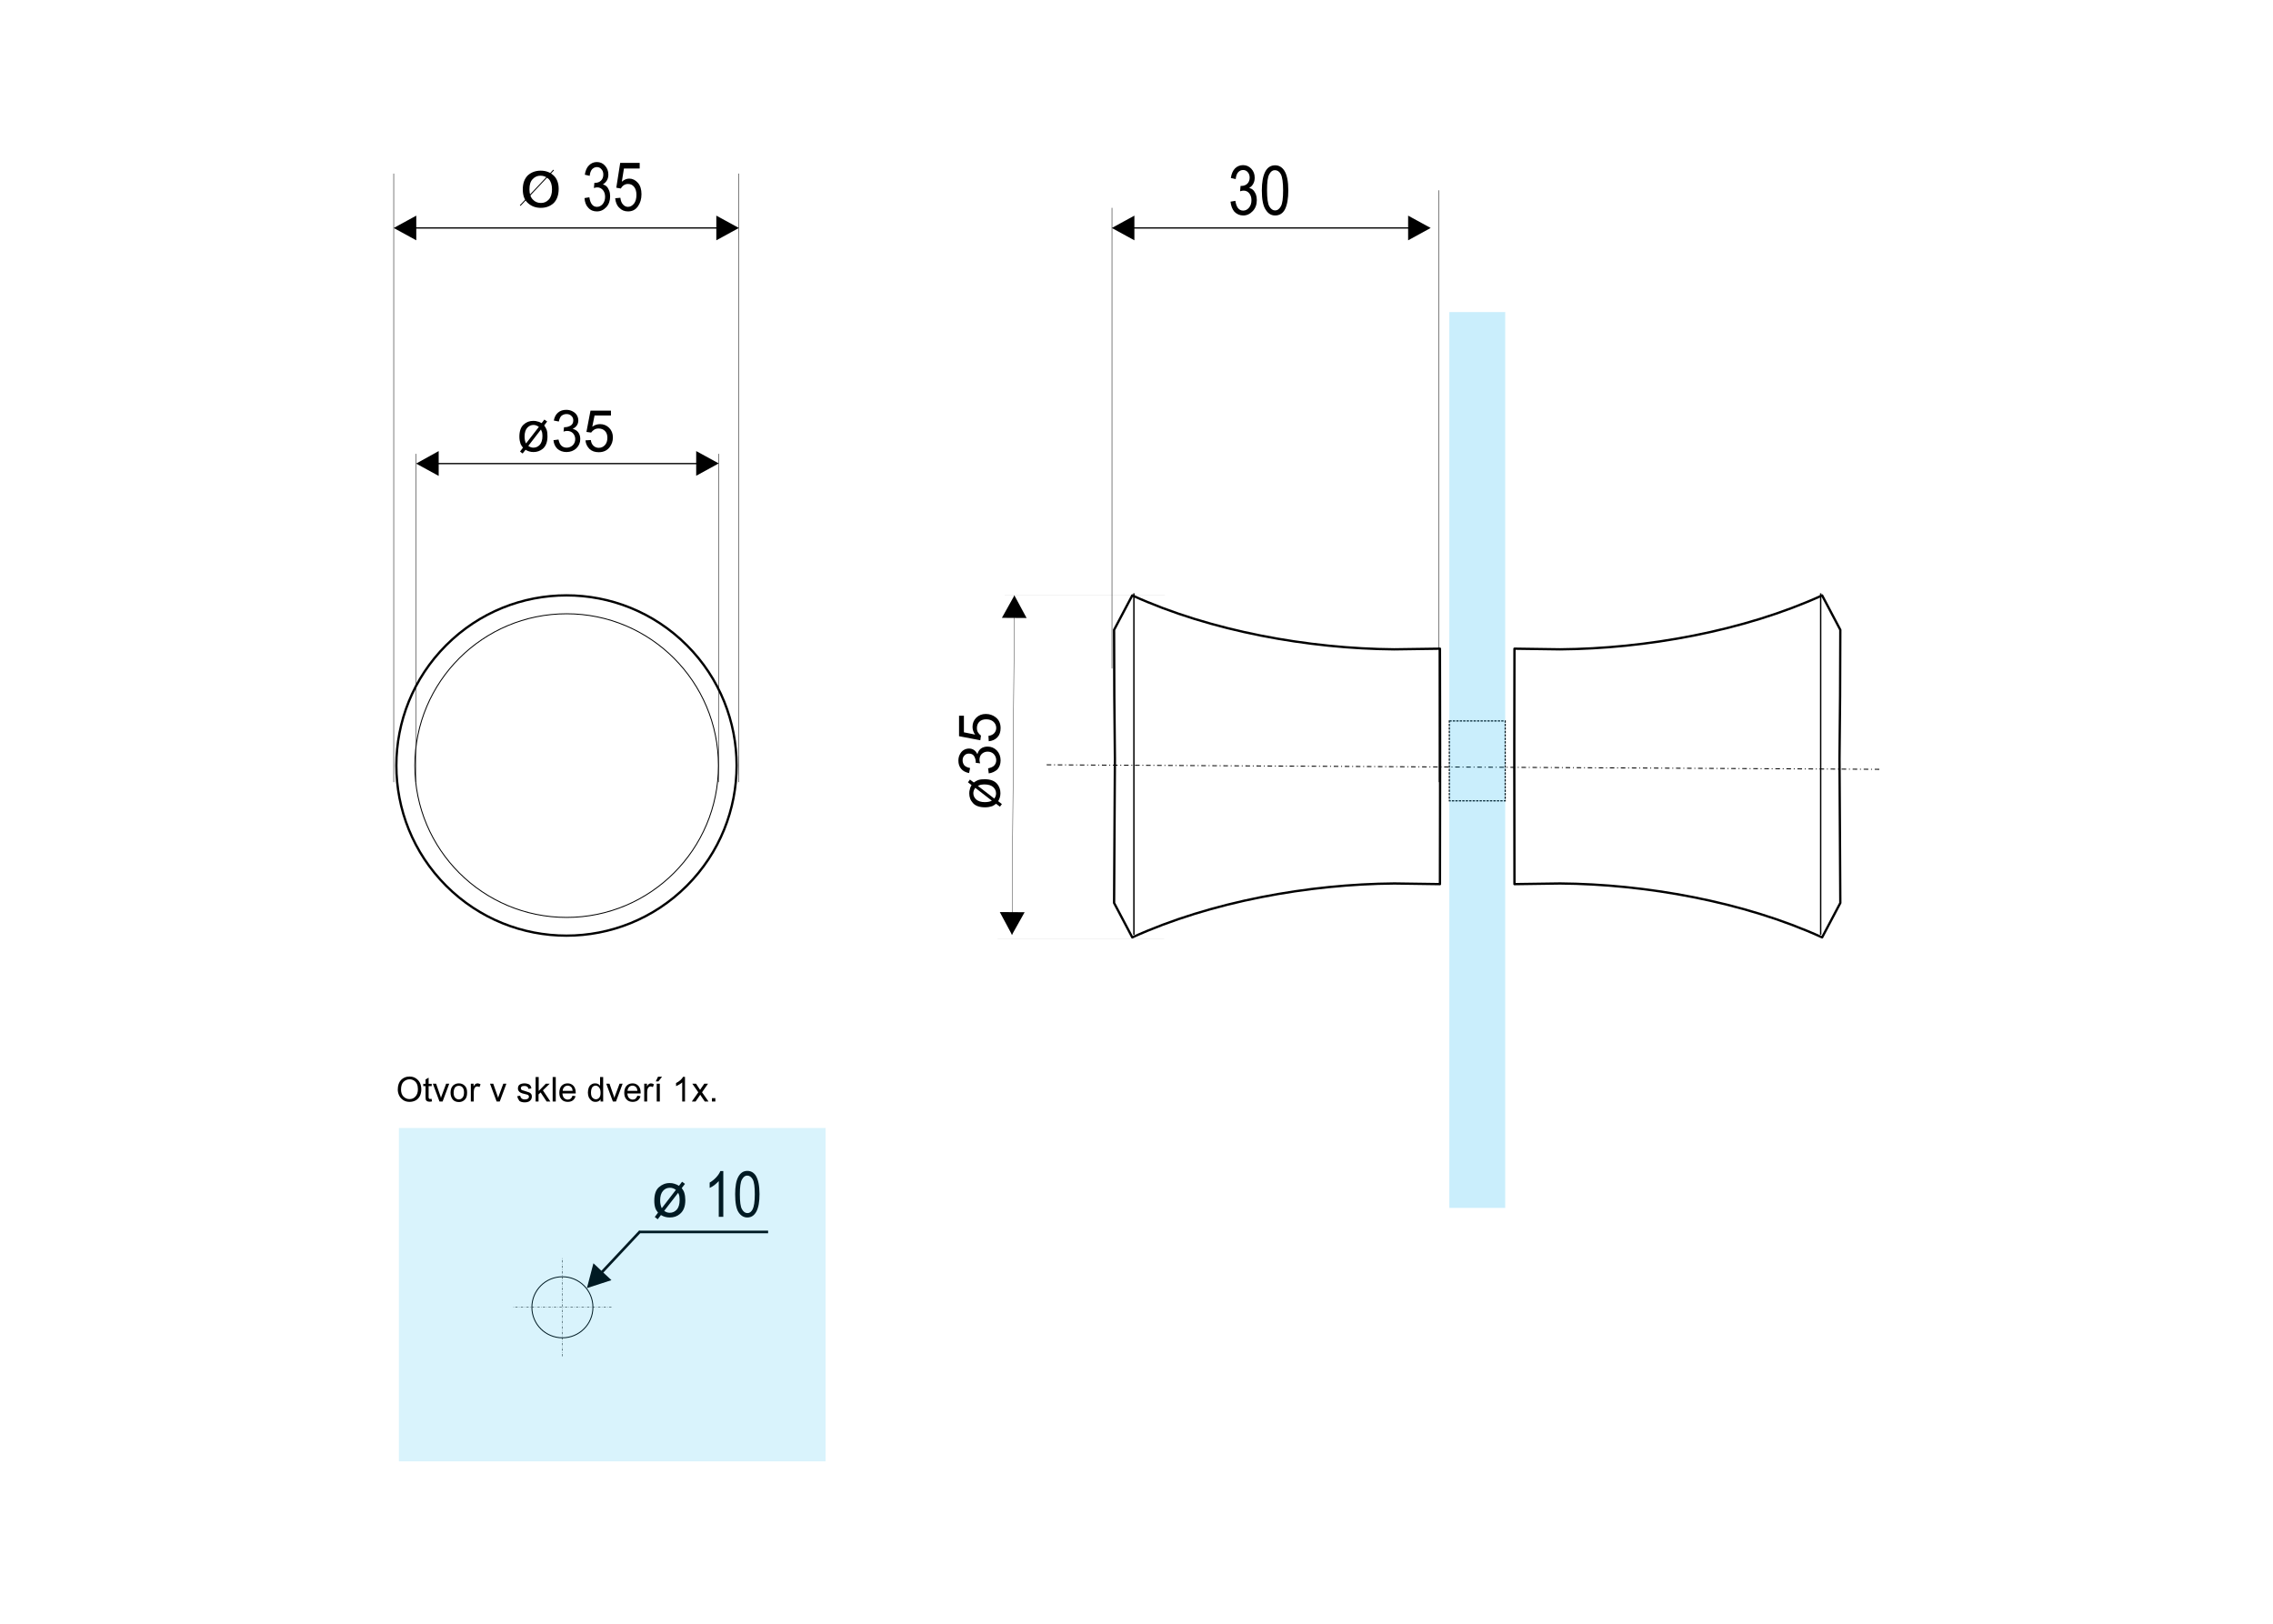 <svg xmlns="http://www.w3.org/2000/svg" xmlns:xlink="http://www.w3.org/1999/xlink" id="Layer_1" x="0px" y="0px" viewBox="0 0 1400 1000" style="enable-background:new 0 0 1400 1000;" xml:space="preserve"><style type="text/css">	.st0{fill:#FFFFFF;}	.st1{fill:none;stroke:#000000;stroke-width:0.709;stroke-miterlimit:22.926;stroke-dasharray:1.42,0.71;}	.st2{fill:none;stroke:#000000;stroke-width:0.216;stroke-miterlimit:22.926;}	.st3{fill-rule:evenodd;clip-rule:evenodd;}	.st4{fill:none;stroke:#000000;stroke-width:1.417;stroke-miterlimit:22.926;}	.st5{fill:none;stroke:#000000;stroke-width:2.810000e-02;stroke-miterlimit:22.926;}	.st6{fill:none;stroke:#000000;stroke-width:1.417;stroke-linecap:round;stroke-linejoin:round;stroke-miterlimit:22.926;}	.st7{fill:none;stroke:#000000;stroke-width:0.567;stroke-miterlimit:22.926;}	.st8{fill:none;stroke:#000000;stroke-width:0.567;stroke-miterlimit:22.926;stroke-dasharray:2.83,1.7,0.57,1.7;}	.st9{fill:none;stroke:#000000;stroke-width:0.85;stroke-miterlimit:22.926;}	.st10{fill:none;stroke:#000000;stroke-width:0.283;stroke-miterlimit:22.926;}	.st11{fill-rule:evenodd;clip-rule:evenodd;fill:#FFFFFF;}	.st12{fill:none;stroke:#000000;stroke-width:0.283;stroke-miterlimit:22.926;stroke-dasharray:1.42,0.85,0.28,0.85;}	.st13{opacity:0.21;fill-rule:evenodd;clip-rule:evenodd;fill:#00AEEF;}	.st14{opacity:0.15;fill-rule:evenodd;clip-rule:evenodd;fill:#00AEEF;}</style><rect class="st0" width="1400" height="1000"></rect><g>	<rect x="892.7" y="444" class="st1" width="34.4" height="49.2"></rect>	<line class="st2" x1="624.8" y1="366.7" x2="623.3" y2="575.7"></line>	<polygon class="st3" points="632.3,380.6 624.8,366.7 617.1,380.5  "></polygon>	<polygon class="st3" points="631.1,561.8 623.3,575.7 615.8,561.7  "></polygon>	<path d="M757.9,124.2l3-0.5c0.6,4,2.2,6,4.8,6c1.4,0,2.6-0.6,3.6-1.8c1-1.2,1.5-2.7,1.5-4.6c0-1.8-0.5-3.2-1.4-4.3  c-0.9-1.1-2.1-1.6-3.4-1.6c-0.6,0-1.3,0.1-2.2,0.4l0.3-3.3l0.5,0c1.5,0,2.8-0.5,3.7-1.4c0.9-0.9,1.4-2.2,1.4-3.7  c0-1.4-0.4-2.5-1.2-3.4c-0.8-0.9-1.7-1.3-2.9-1.3c-1.1,0-2.2,0.5-3,1.4c-0.8,0.9-1.3,2.3-1.5,4.2l-3-0.7c0.4-2.6,1.3-4.6,2.6-5.9  c1.3-1.3,3-2,4.9-2c2,0,3.7,0.7,5.1,2.2c1.4,1.5,2.1,3.3,2.1,5.6c0,1.4-0.3,2.6-0.9,3.7c-0.6,1.1-1.4,1.9-2.5,2.5  c1,0.3,1.8,0.7,2.5,1.4c0.6,0.6,1.1,1.5,1.6,2.5c0.4,1.1,0.6,2.2,0.6,3.6c0,2.8-0.8,5-2.5,6.8c-1.7,1.8-3.6,2.7-5.9,2.7  c-2.1,0-3.9-0.8-5.4-2.3C759,128.9,758.2,126.8,757.9,124.2z M777.2,117.3c0-5.1,0.7-8.9,2.1-11.6c1.4-2.6,3.4-3.9,6.1-3.9  c2.3,0,4.2,1.1,5.6,3.2c1.7,2.6,2.5,6.7,2.5,12.3c0,5-0.7,8.9-2,11.5s-3.4,3.9-6.1,3.9c-2.4,0-4.3-1.1-5.8-3.5  C778,126.9,777.2,122.9,777.2,117.3z M780.4,117.2c0,5,0.5,8.3,1.4,9.9c1,1.7,2.2,2.5,3.6,2.5c1.4,0,2.5-0.8,3.5-2.5s1.4-5,1.4-9.9  c0-4.9-0.5-8.2-1.4-9.9c-0.9-1.7-2.2-2.5-3.7-2.5c-1.4,0-2.5,0.8-3.4,2.5C780.8,109,780.4,112.3,780.4,117.2z"></path>			<ellipse transform="matrix(0.707 -0.707 0.707 0.707 -231.181 384.841)" class="st4" cx="349" cy="471.5" rx="104.8" ry="104.8"></ellipse>	<path d="M360,122l3-0.5c0.6,4,2.2,5.9,4.7,5.9c1.4,0,2.5-0.6,3.5-1.7c1-1.2,1.5-2.7,1.5-4.5c0-1.7-0.5-3.2-1.4-4.2  c-0.9-1-2-1.6-3.4-1.6c-0.6,0-1.3,0.1-2.1,0.4l0.3-3.2l0.5,0c1.5,0,2.7-0.5,3.6-1.4c0.9-0.9,1.4-2.1,1.4-3.7c0-1.4-0.4-2.5-1.2-3.3  c-0.7-0.9-1.7-1.3-2.8-1.3s-2.1,0.5-2.9,1.3c-0.8,0.9-1.3,2.2-1.5,4.1l-3-0.7c0.4-2.5,1.2-4.5,2.6-5.8c1.3-1.3,2.9-2,4.8-2  c2,0,3.7,0.7,5,2.2c1.4,1.5,2.1,3.3,2.1,5.5c0,1.4-0.3,2.6-0.9,3.6c-0.6,1-1.4,1.8-2.5,2.5c1,0.2,1.8,0.7,2.4,1.3s1.1,1.5,1.5,2.5  c0.4,1,0.6,2.2,0.6,3.5c0,2.7-0.8,5-2.4,6.7c-1.6,1.7-3.5,2.6-5.8,2.6c-2.1,0-3.9-0.7-5.3-2.3C361,126.6,360.2,124.6,360,122z   M378.9,122.1l3.2-0.3c0.2,1.9,0.8,3.3,1.7,4.2c0.8,0.9,1.8,1.4,3,1.4c1.4,0,2.6-0.7,3.7-2c1-1.3,1.5-3.1,1.5-5.4  c0-2.1-0.5-3.8-1.5-5c-1-1.2-2.2-1.7-3.7-1.7c-0.9,0-1.7,0.2-2.5,0.7c-0.8,0.5-1.4,1.2-1.9,2.1l-2.8-0.5l2.4-15.3H394v3.5h-9.7  l-1.3,8.1c1.5-1.3,3-1.9,4.6-1.9c2,0,3.8,0.9,5.3,2.6c1.5,1.7,2.2,4.1,2.2,7c0,2.9-0.7,5.4-2.2,7.5c-1.5,2.1-3.5,3.1-6.1,3.1  c-2.1,0-3.9-0.7-5.3-2.2C380,126.7,379.2,124.7,378.9,122.1z"></path>	<line class="st5" x1="618.8" y1="366.7" x2="717.5" y2="366.7"></line>	<line class="st5" x1="614.5" y1="578.1" x2="717" y2="578.1"></line>	<path class="st6" d="M887,471.9l0-6l0-7.1h0l-0.1-59.3l-28.1,0.4c-52.5-0.4-112.9-11.1-161.4-33.2l-11.2,21.2  c0,28,0.2,53.8,0.5,79.4l-0.5,88.8l11.2,21.2c48.5-22.1,108.9-32.8,161.4-33.2l28.1,0.4L887,471.9L887,471.9z"></path>	<path d="M322,116.6c0-3.8,1.1-6.6,3.1-8.6c2.1-1.9,4.8-2.9,7.9-2.9c3.2,0,5.8,1,7.9,2.9c2.1,1.9,3.2,4.7,3.2,8.3  c0,3.9-1.1,6.8-3.1,8.8c-2.1,1.9-4.7,2.9-7.9,2.9c-3.2,0-5.8-1-7.9-2.9C323,123.2,322,120.4,322,116.6z M326.1,116.6  c0,2.8,0.7,4.9,2.1,6.3c1.3,1.4,3,2.1,5,2.1c1.9,0,3.5-0.7,4.8-2.1c1.3-1.4,2-3.5,2-6.3c0-2.8-0.7-4.9-2-6.3  c-1.4-1.4-3.1-2.1-5.1-2.1c-1.9,0-3.5,0.7-4.8,2.1C326.7,111.7,326.1,113.8,326.1,116.6z"></path>	<line class="st7" x1="341" y1="104.7" x2="320.4" y2="126.6"></line>	<line class="st8" x1="644.7" y1="471" x2="1157.5" y2="473.8"></line>	<line class="st9" x1="698.4" y1="365.4" x2="698.4" y2="575.7"></line>	<circle class="st7" cx="349" cy="471.5" r="93.5"></circle>	<path d="M867.3,132.8l13.9,7.6l-13.9,7.6V132.8z M868.5,140.8h-171V140h171V140.8z M698.7,132.8V148l-13.9-7.6L698.7,132.8z"></path>	<line class="st10" x1="242.5" y1="481.7" x2="242.5" y2="106.9"></line>	<line class="st10" x1="684.9" y1="411.7" x2="684.9" y2="128"></line>	<path d="M441.2,132.8l13.9,7.6l-13.9,7.6V132.8z M442.4,140.8H255.2V140h187.2V140.8z M256.4,132.8V148l-13.9-7.6L256.4,132.8z"></path>	<line class="st10" x1="455.1" y1="481.7" x2="455.1" y2="106.9"></line>	<line class="st10" x1="886.1" y1="481.7" x2="886.1" y2="117.2"></line>	<line class="st10" x1="256.3" y1="481.7" x2="256.3" y2="279.5"></line>	<line class="st10" x1="442.7" y1="481.7" x2="442.7" y2="279.5"></line>	<path d="M428.8,277.8l13.9,7.6l-13.9,7.6V277.8z M430,285.9H269v-0.8h161V285.9z M270.2,277.8v15.3l-13.9-7.6L270.2,277.8z"></path>	<path class="st11" d="M346.4,786.3c10.4,0,18.8,8.4,18.8,18.8c0,10.4-8.4,18.8-18.8,18.8c-10.4,0-18.8-8.4-18.8-18.8  C327.6,794.7,336,786.3,346.4,786.3z"></path>	<path class="st7" d="M346.4,786.3c10.4,0,18.8,8.4,18.8,18.8c0,10.4-8.4,18.8-18.8,18.8c-10.4,0-18.8-8.4-18.8-18.8  C327.6,794.7,336,786.3,346.4,786.3z"></path>	<line class="st12" x1="346.4" y1="835.3" x2="346.4" y2="774.9"></line>	<line class="st12" x1="376.6" y1="805.1" x2="316.2" y2="805.1"></line>	<path d="M418.2,730.3l1.9-2.5l1.8,1.3l-2,2.6c0.8,1.1,1.4,2.1,1.6,3c0.4,1.3,0.6,2.8,0.6,4.5c0,3.8-1.1,6.6-3.3,8.4  c-1.7,1.5-3.8,2.2-6.3,2.2c-2,0-3.8-0.5-5.4-1.5l-2,2.6l-1.8-1.4l2-2.7c-0.7-0.9-1.3-1.7-1.6-2.6c-0.5-1.4-0.7-2.9-0.7-4.7  c0-3.8,0.9-6.6,2.8-8.3c1.9-1.7,4.1-2.6,6.6-2.6c1.1,0,2,0.1,2.9,0.4C416.3,729.3,417.3,729.7,418.2,730.3z M416.3,732.8  c-1.2-0.9-2.4-1.3-3.7-1.3c-1.7,0-3.1,0.6-4.3,2c-1.1,1.3-1.7,3.2-1.7,5.8c0,1.9,0.4,3.5,1,4.8L416.3,732.8z M417.7,734.6  l-8.6,11.1c1,0.8,2.2,1.2,3.4,1.2c1.8,0,3.2-0.7,4.4-2c1.1-1.3,1.7-3.3,1.7-5.8c0-1-0.1-1.8-0.2-2.6  C418.3,736.1,418.1,735.4,417.7,734.6z"></path>	<path d="M445.5,749.4h-2.8v-22c-0.7,0.7-1.5,1.5-2.6,2.4c-1.1,0.8-2.1,1.4-3,1.8v-3.3c1.6-0.9,2.9-2,4.1-3.3c1.2-1.3,2-2.6,2.5-3.8  h1.8V749.4z M452.8,735.5c0-4.7,0.6-8.3,1.9-10.7c1.3-2.4,3.1-3.7,5.6-3.7c2.2,0,3.9,1,5.2,2.9c1.5,2.4,2.3,6.2,2.3,11.4  c0,4.7-0.6,8.2-1.9,10.7c-1.3,2.4-3.1,3.7-5.6,3.7c-2.2,0-4-1.1-5.4-3.2C453.5,744.5,452.8,740.8,452.8,735.5z M455.7,735.5  c0,4.6,0.4,7.7,1.3,9.2c0.9,1.6,2,2.4,3.4,2.4c1.3,0,2.4-0.8,3.2-2.4s1.3-4.6,1.3-9.2c0-4.6-0.4-7.6-1.3-9.2  c-0.9-1.5-2-2.3-3.4-2.3c-1.3,0-2.3,0.8-3.2,2.4C456.1,727.9,455.7,731,455.7,735.5z"></path>	<path d="M473.1,759.5H394v-1.6h79.1V759.5z M393.4,758.1l0.2-0.3h0.4L393.4,758.1z M394.6,759.2l-23.8,25.4l-1.2-1.1l23.8-25.4  l0.6-0.3L394.6,759.2z M365.5,778l11.1,10.4l-15.1,4.9L365.5,778z"></path>	<path d="M245,671c0-2.5,0.7-4.5,2-5.9c1.4-1.4,3.1-2.1,5.2-2.1c1.4,0,2.7,0.3,3.8,1c1.1,0.7,2,1.6,2.6,2.8c0.6,1.2,0.9,2.6,0.9,4.1  c0,1.5-0.3,2.9-0.9,4.1c-0.6,1.2-1.5,2.1-2.6,2.7c-1.1,0.6-2.4,0.9-3.7,0.9c-1.4,0-2.7-0.3-3.8-1c-1.1-0.7-2-1.6-2.6-2.8  C245.3,673.6,245,672.3,245,671z M247,671c0,1.8,0.5,3.3,1.5,4.3c1,1,2.2,1.6,3.7,1.6c1.5,0,2.7-0.5,3.7-1.6s1.5-2.6,1.5-4.5  c0-1.2-0.2-2.3-0.6-3.2c-0.4-0.9-1-1.6-1.8-2.1c-0.8-0.5-1.7-0.8-2.7-0.8c-1.4,0-2.6,0.5-3.7,1.5C247.6,667.1,247,668.8,247,671z   M265.8,676.7l0.3,1.6c-0.5,0.1-1,0.2-1.4,0.2c-0.7,0-1.2-0.1-1.6-0.3c-0.4-0.2-0.6-0.5-0.8-0.8c-0.1-0.4-0.2-1.1-0.2-2.2v-6.3  h-1.4v-1.4h1.4v-2.7l1.9-1.1v3.8h1.9v1.4H264v6.4c0,0.5,0,0.9,0.1,1c0.1,0.2,0.2,0.3,0.3,0.4c0.1,0.1,0.4,0.1,0.6,0.1  C265.2,676.8,265.5,676.8,265.8,676.7z M270.7,678.4l-4.1-11h2l2.3,6.6c0.3,0.7,0.5,1.4,0.7,2.2c0.1-0.6,0.4-1.3,0.7-2.1l2.5-6.7  h1.9l-4.1,11H270.7z M277.5,672.9c0-2,0.6-3.5,1.7-4.5c1-0.8,2.1-1.2,3.4-1.2c1.5,0,2.7,0.5,3.7,1.5c1,1,1.4,2.3,1.4,4.1  c0,1.4-0.2,2.5-0.6,3.3s-1,1.4-1.8,1.9c-0.8,0.5-1.7,0.7-2.7,0.7c-1.5,0-2.8-0.5-3.7-1.5C278,676.1,277.5,674.7,277.5,672.9z   M279.4,672.9c0,1.4,0.3,2.5,0.9,3.1c0.6,0.7,1.4,1.1,2.3,1.1s1.7-0.4,2.3-1.1c0.6-0.7,0.9-1.8,0.9-3.2c0-1.4-0.3-2.4-0.9-3.1  s-1.4-1-2.3-1s-1.7,0.3-2.3,1C279.8,670.4,279.4,671.5,279.4,672.9z M290,678.4v-11h1.7v1.7c0.4-0.8,0.8-1.3,1.2-1.5  c0.4-0.3,0.8-0.4,1.2-0.4c0.6,0,1.2,0.2,1.9,0.6l-0.7,1.7c-0.5-0.3-0.9-0.4-1.4-0.4c-0.4,0-0.8,0.1-1.1,0.4c-0.3,0.3-0.5,0.6-0.7,1  c-0.2,0.7-0.3,1.4-0.3,2.2v5.7H290z M305.9,678.4l-4.1-11h2l2.3,6.6c0.3,0.7,0.5,1.4,0.7,2.2c0.1-0.6,0.4-1.3,0.7-2.1l2.5-6.7h1.9  l-4.1,11H305.9z M318.6,675.1l1.8-0.3c0.1,0.7,0.4,1.3,0.9,1.7c0.5,0.4,1.1,0.6,2,0.6c0.8,0,1.5-0.2,1.9-0.5  c0.4-0.3,0.6-0.7,0.6-1.2c0-0.4-0.2-0.7-0.5-1c-0.3-0.2-0.9-0.4-1.9-0.6c-1.4-0.3-2.3-0.6-2.8-0.9c-0.5-0.3-0.9-0.6-1.2-1.1  c-0.3-0.4-0.4-0.9-0.4-1.5c0-0.5,0.1-0.9,0.3-1.4s0.5-0.8,0.9-1c0.3-0.2,0.7-0.4,1.2-0.5c0.5-0.1,1-0.2,1.6-0.2  c0.8,0,1.6,0.1,2.3,0.4c0.7,0.2,1.1,0.6,1.4,1c0.3,0.4,0.5,1,0.6,1.7l-1.8,0.3c-0.1-0.6-0.3-1-0.7-1.3c-0.4-0.3-1-0.5-1.7-0.5  c-0.8,0-1.5,0.1-1.8,0.4c-0.4,0.3-0.5,0.6-0.5,1c0,0.2,0.1,0.4,0.2,0.7c0.1,0.2,0.4,0.4,0.7,0.5c0.2,0.1,0.7,0.2,1.6,0.5  c1.3,0.4,2.2,0.7,2.7,0.9c0.5,0.2,0.9,0.5,1.2,1c0.3,0.4,0.4,1,0.4,1.6c0,0.6-0.2,1.2-0.5,1.8c-0.4,0.5-0.9,1-1.6,1.3  c-0.7,0.3-1.4,0.4-2.3,0.4c-1.4,0-2.5-0.3-3.3-0.9C319.3,677.1,318.8,676.3,318.6,675.1z M329.9,678.4v-15.1h1.9v8.6l4.4-4.5h2.4  l-4.2,4.1l4.6,6.9h-2.3l-3.7-5.6l-1.3,1.2v4.4H329.9z M340.4,678.4v-15.1h1.9v15.1H340.4z M352.6,674.8l1.9,0.3  c-0.3,1.1-0.9,2-1.7,2.6c-0.8,0.6-1.9,0.9-3.1,0.9c-1.6,0-2.9-0.5-3.8-1.5c-1-1-1.4-2.4-1.4-4.1c0-1.8,0.5-3.3,1.4-4.3  c1-1,2.2-1.5,3.7-1.5c1.5,0,2.6,0.5,3.6,1.5c0.9,1,1.4,2.4,1.4,4.2c0,0.1,0,0.3,0,0.5h-8.2c0.1,1.2,0.4,2.1,1,2.8  c0.6,0.6,1.4,1,2.3,1c0.7,0,1.2-0.2,1.7-0.5C352,676.2,352.4,675.6,352.6,674.8z M346.6,671.8h6.1c-0.1-0.9-0.3-1.6-0.7-2.1  c-0.6-0.7-1.4-1.1-2.3-1.1c-0.8,0-1.6,0.3-2.1,0.8C346.9,670.1,346.6,670.9,346.6,671.8z M369.9,678.4V677  c-0.7,1.1-1.7,1.6-3.1,1.6c-0.9,0-1.7-0.2-2.4-0.7c-0.7-0.5-1.3-1.2-1.7-2c-0.4-0.9-0.6-1.9-0.6-3c0-1.1,0.2-2.1,0.5-3  c0.4-0.9,0.9-1.6,1.6-2c0.7-0.5,1.5-0.7,2.4-0.7c0.7,0,1.2,0.1,1.8,0.4c0.5,0.3,0.9,0.6,1.2,1.1v-5.4h1.9v15.1H369.9z M364,672.9  c0,1.4,0.3,2.5,0.9,3.1s1.3,1,2.1,1c0.8,0,1.5-0.3,2.1-1c0.6-0.7,0.8-1.7,0.8-3c0-1.5-0.3-2.6-0.9-3.3c-0.6-0.7-1.3-1.1-2.1-1.1  s-1.5,0.3-2.1,1C364.3,670.4,364,671.5,364,672.9z M377.5,678.4l-4.1-11h2l2.3,6.6c0.3,0.7,0.5,1.4,0.7,2.2  c0.1-0.6,0.4-1.3,0.7-2.1l2.5-6.7h1.9l-4.1,11H377.5z M392.6,674.8l1.9,0.3c-0.3,1.1-0.9,2-1.7,2.6c-0.8,0.6-1.9,0.9-3.1,0.9  c-1.6,0-2.9-0.5-3.8-1.5c-1-1-1.4-2.4-1.4-4.1c0-1.8,0.5-3.3,1.4-4.3c1-1,2.2-1.5,3.7-1.5c1.5,0,2.6,0.5,3.6,1.5  c0.9,1,1.4,2.4,1.4,4.2c0,0.1,0,0.3,0,0.5h-8.2c0.1,1.2,0.4,2.1,1,2.8c0.6,0.6,1.4,1,2.3,1c0.7,0,1.2-0.2,1.7-0.5  C391.9,676.2,392.3,675.6,392.6,674.8z M386.5,671.8h6.1c-0.1-0.9-0.3-1.6-0.7-2.1c-0.6-0.7-1.4-1.1-2.3-1.1  c-0.8,0-1.6,0.3-2.1,0.8C386.9,670.1,386.6,670.9,386.5,671.8z M396.8,678.4v-11h1.7v1.7c0.4-0.8,0.8-1.3,1.2-1.5  c0.4-0.3,0.8-0.4,1.2-0.4c0.6,0,1.2,0.2,1.9,0.6l-0.7,1.7c-0.5-0.3-0.9-0.4-1.4-0.4c-0.4,0-0.8,0.1-1.1,0.4c-0.3,0.3-0.5,0.6-0.7,1  c-0.2,0.7-0.3,1.4-0.3,2.2v5.7H396.8z M403.9,666l1.4-2.9h2.5l-2.3,2.9H403.9z M404.5,678.4v-11h1.9v11H404.5z M422.1,678.4h-1.9  v-11.8c-0.4,0.4-1,0.8-1.8,1.3c-0.7,0.4-1.4,0.8-2,1V667c1-0.5,1.9-1.1,2.7-1.8c0.8-0.7,1.3-1.4,1.6-2h1.2V678.4z M426.1,678.4  l4-5.7l-3.7-5.3h2.3l1.7,2.6c0.3,0.5,0.6,0.9,0.8,1.2c0.3-0.4,0.6-0.8,0.8-1.2l1.8-2.6h2.3l-3.7,5.3l4,5.7h-2.3l-2.3-3.4l-0.5-0.8  l-2.9,4.2H426.1z M438.5,678.4v-2.1h2.1v2.1H438.5z"></path>	<polygon class="st13" points="927.1,494.2 927.1,520.6 927.1,743.9 892.7,743.9 892.7,520.6 892.7,494.2 892.7,192.2 927.1,192.2    "></polygon>	<path d="M609,476.3l-0.4-3.1c1.8-0.4,3.1-1,3.8-1.8c0.8-0.9,1.2-1.9,1.2-3.2c0-1.5-0.5-2.7-1.5-3.8c-1-1-2.3-1.5-3.8-1.5  c-1.4,0-2.6,0.5-3.6,1.4c-0.9,0.9-1.4,2.1-1.4,3.6c0,0.6,0.1,1.4,0.4,2.2l-2.7-0.3c0-0.2,0-0.4,0-0.5c0-1.3-0.4-2.5-1-3.6  c-0.7-1.1-1.8-1.6-3.2-1.6c-1.2,0-2.1,0.4-2.8,1.2c-0.8,0.8-1.1,1.8-1.1,3c0,1.2,0.4,2.2,1.1,3.1c0.8,0.8,2,1.3,3.5,1.6l-0.6,3.1  c-2.1-0.4-3.7-1.2-4.9-2.6c-1.2-1.4-1.7-3.1-1.7-5.1c0-1.4,0.3-2.7,0.9-3.8c0.6-1.2,1.4-2.1,2.4-2.7c1-0.6,2.1-0.9,3.3-0.9  c1.1,0,2.1,0.3,3,0.9c0.9,0.6,1.6,1.5,2.1,2.6c0.4-1.5,1.1-2.7,2.2-3.5c1.1-0.8,2.5-1.2,4.1-1.2c2.2,0,4.1,0.8,5.7,2.4  c1.5,1.6,2.3,3.7,2.3,6.1c0,2.2-0.7,4.1-2,5.6C612.8,475.2,611.1,476,609,476.3z M609,456.5l-0.2-3.3c1.6-0.2,2.8-0.8,3.6-1.7  c0.8-0.9,1.2-2,1.2-3.2c0-1.5-0.6-2.8-1.7-3.8c-1.1-1-2.6-1.5-4.5-1.5c-1.8,0-3.2,0.5-4.2,1.5c-1,1-1.5,2.3-1.5,3.9  c0,1,0.2,1.9,0.7,2.7c0.5,0.8,1.1,1.4,1.8,1.9l-0.4,2.9l-13.1-2.5v-12.6h3V451l6.9,1.4c-1.1-1.5-1.6-3.1-1.6-4.8  c0-2.2,0.8-4.1,2.3-5.6c1.5-1.5,3.5-2.3,5.9-2.3c2.3,0,4.3,0.7,6,2c2.1,1.6,3.1,3.9,3.1,6.7c0,2.3-0.6,4.2-2,5.7  C612.9,455.5,611.2,456.3,609,456.5z M598.4,483.5l-2.2-1.7l1.2-1.7l2.4,1.8c1-0.7,1.9-1.2,2.7-1.5c1.2-0.4,2.5-0.5,4.1-0.5  c3.4,0,6,1,7.6,2.9c1.3,1.6,2,3.5,2,5.7c0,1.8-0.5,3.5-1.4,4.9l2.3,1.8l-1.2,1.6l-2.4-1.8c-0.8,0.7-1.6,1.1-2.4,1.5  c-1.2,0.4-2.7,0.7-4.3,0.7c-3.5,0-6-0.9-7.5-2.6c-1.6-1.7-2.3-3.7-2.3-6c0-1,0.1-1.8,0.4-2.6C597.5,485.2,597.9,484.4,598.4,483.5z   M600.7,485.2c-0.8,1.1-1.2,2.2-1.2,3.3c0,1.5,0.6,2.8,1.8,3.9c1.2,1,2.9,1.6,5.3,1.6c1.7,0,3.2-0.3,4.3-0.9L600.7,485.2z   M602.3,484l10.1,7.8c0.7-0.9,1.1-2,1.1-3.1c0-1.6-0.6-2.9-1.8-4c-1.2-1-2.9-1.6-5.3-1.6c-0.9,0-1.6,0.1-2.3,0.2  C603.7,483.4,603.1,483.6,602.3,484z"></path>	<path d="M333.6,260.6l1.7-2.2l1.7,1.2l-1.8,2.4c0.7,1,1.2,1.9,1.5,2.7c0.4,1.2,0.5,2.5,0.5,4.1c0,3.4-1,6-2.9,7.6  c-1.6,1.3-3.5,2-5.7,2c-1.8,0-3.5-0.5-4.9-1.4l-1.8,2.3l-1.6-1.2l1.8-2.4c-0.7-0.8-1.1-1.6-1.5-2.4c-0.4-1.2-0.7-2.7-0.7-4.3  c0-3.5,0.9-6,2.6-7.5c1.7-1.6,3.7-2.3,6-2.3c1,0,1.8,0.1,2.6,0.4C331.9,259.7,332.7,260.1,333.6,260.6z M331.9,262.9  c-1.1-0.8-2.2-1.2-3.3-1.2c-1.5,0-2.8,0.6-3.9,1.8c-1,1.2-1.6,2.9-1.6,5.3c0,1.7,0.3,3.2,0.9,4.3L331.9,262.9z M333.2,264.5  l-7.8,10.1c0.9,0.7,2,1.1,3.1,1.1c1.6,0,2.9-0.6,4-1.8c1-1.2,1.6-2.9,1.6-5.3c0-0.9-0.1-1.6-0.2-2.3  C333.7,265.9,333.5,265.2,333.2,264.5z M340.9,271.1l3.1-0.4c0.4,1.8,1,3.1,1.8,3.8c0.9,0.8,1.9,1.2,3.2,1.2c1.5,0,2.7-0.5,3.8-1.5  c1-1,1.5-2.3,1.5-3.8c0-1.4-0.5-2.6-1.4-3.6c-0.9-0.9-2.1-1.4-3.6-1.4c-0.6,0-1.4,0.1-2.2,0.4l0.3-2.7c0.2,0,0.4,0,0.5,0  c1.3,0,2.5-0.4,3.6-1c1.1-0.7,1.6-1.8,1.6-3.2c0-1.2-0.4-2.1-1.2-2.8c-0.8-0.8-1.8-1.1-3-1.1c-1.2,0-2.2,0.4-3.1,1.1  c-0.8,0.8-1.3,2-1.6,3.5l-3.1-0.6c0.4-2.1,1.2-3.7,2.6-4.9c1.4-1.2,3.1-1.7,5.1-1.7c1.4,0,2.7,0.3,3.8,0.9c1.2,0.6,2.1,1.4,2.7,2.4  c0.6,1,0.9,2.1,0.9,3.3c0,1.1-0.3,2.1-0.9,3c-0.6,0.9-1.5,1.6-2.6,2.1c1.5,0.4,2.7,1.1,3.5,2.2c0.8,1.1,1.2,2.5,1.2,4.1  c0,2.2-0.8,4.1-2.4,5.7c-1.6,1.5-3.7,2.3-6.1,2.3c-2.2,0-4.1-0.7-5.6-2C341.9,275,341.1,273.3,340.9,271.1z M360.6,271.2l3.3-0.2  c0.2,1.6,0.8,2.8,1.7,3.6c0.9,0.8,2,1.2,3.2,1.2c1.5,0,2.8-0.6,3.8-1.7c1-1.1,1.5-2.6,1.5-4.5c0-1.8-0.5-3.2-1.5-4.2  c-1-1-2.3-1.5-3.9-1.5c-1,0-1.9,0.2-2.7,0.7c-0.8,0.5-1.4,1.1-1.9,1.8l-2.9-0.4l2.5-13.1h12.6v3h-10.1l-1.4,6.9  c1.5-1.1,3.1-1.6,4.8-1.6c2.2,0,4.1,0.8,5.6,2.3c1.5,1.5,2.3,3.5,2.3,5.9c0,2.3-0.7,4.3-2,6c-1.6,2.1-3.9,3.1-6.7,3.1  c-2.3,0-4.2-0.6-5.7-2C361.7,275.1,360.8,273.4,360.6,271.2z"></path>	<path class="st6" d="M932.7,471.9l0-6l0-7.1h0l0.1-59.3l28.1,0.4c52.5-0.4,112.9-11.1,161.4-33.2l11.2,21.2c0,28-0.2,53.8-0.5,79.4  l0.5,88.8l-11.2,21.2c-48.5-22.1-108.9-32.8-161.4-33.2l-28.1,0.4L932.7,471.9L932.7,471.9z"></path>	<line class="st9" x1="1121.4" y1="365.4" x2="1121.4" y2="575.7"></line>	<rect x="245.7" y="694.7" class="st14" width="262.8" height="205.3"></rect></g></svg>